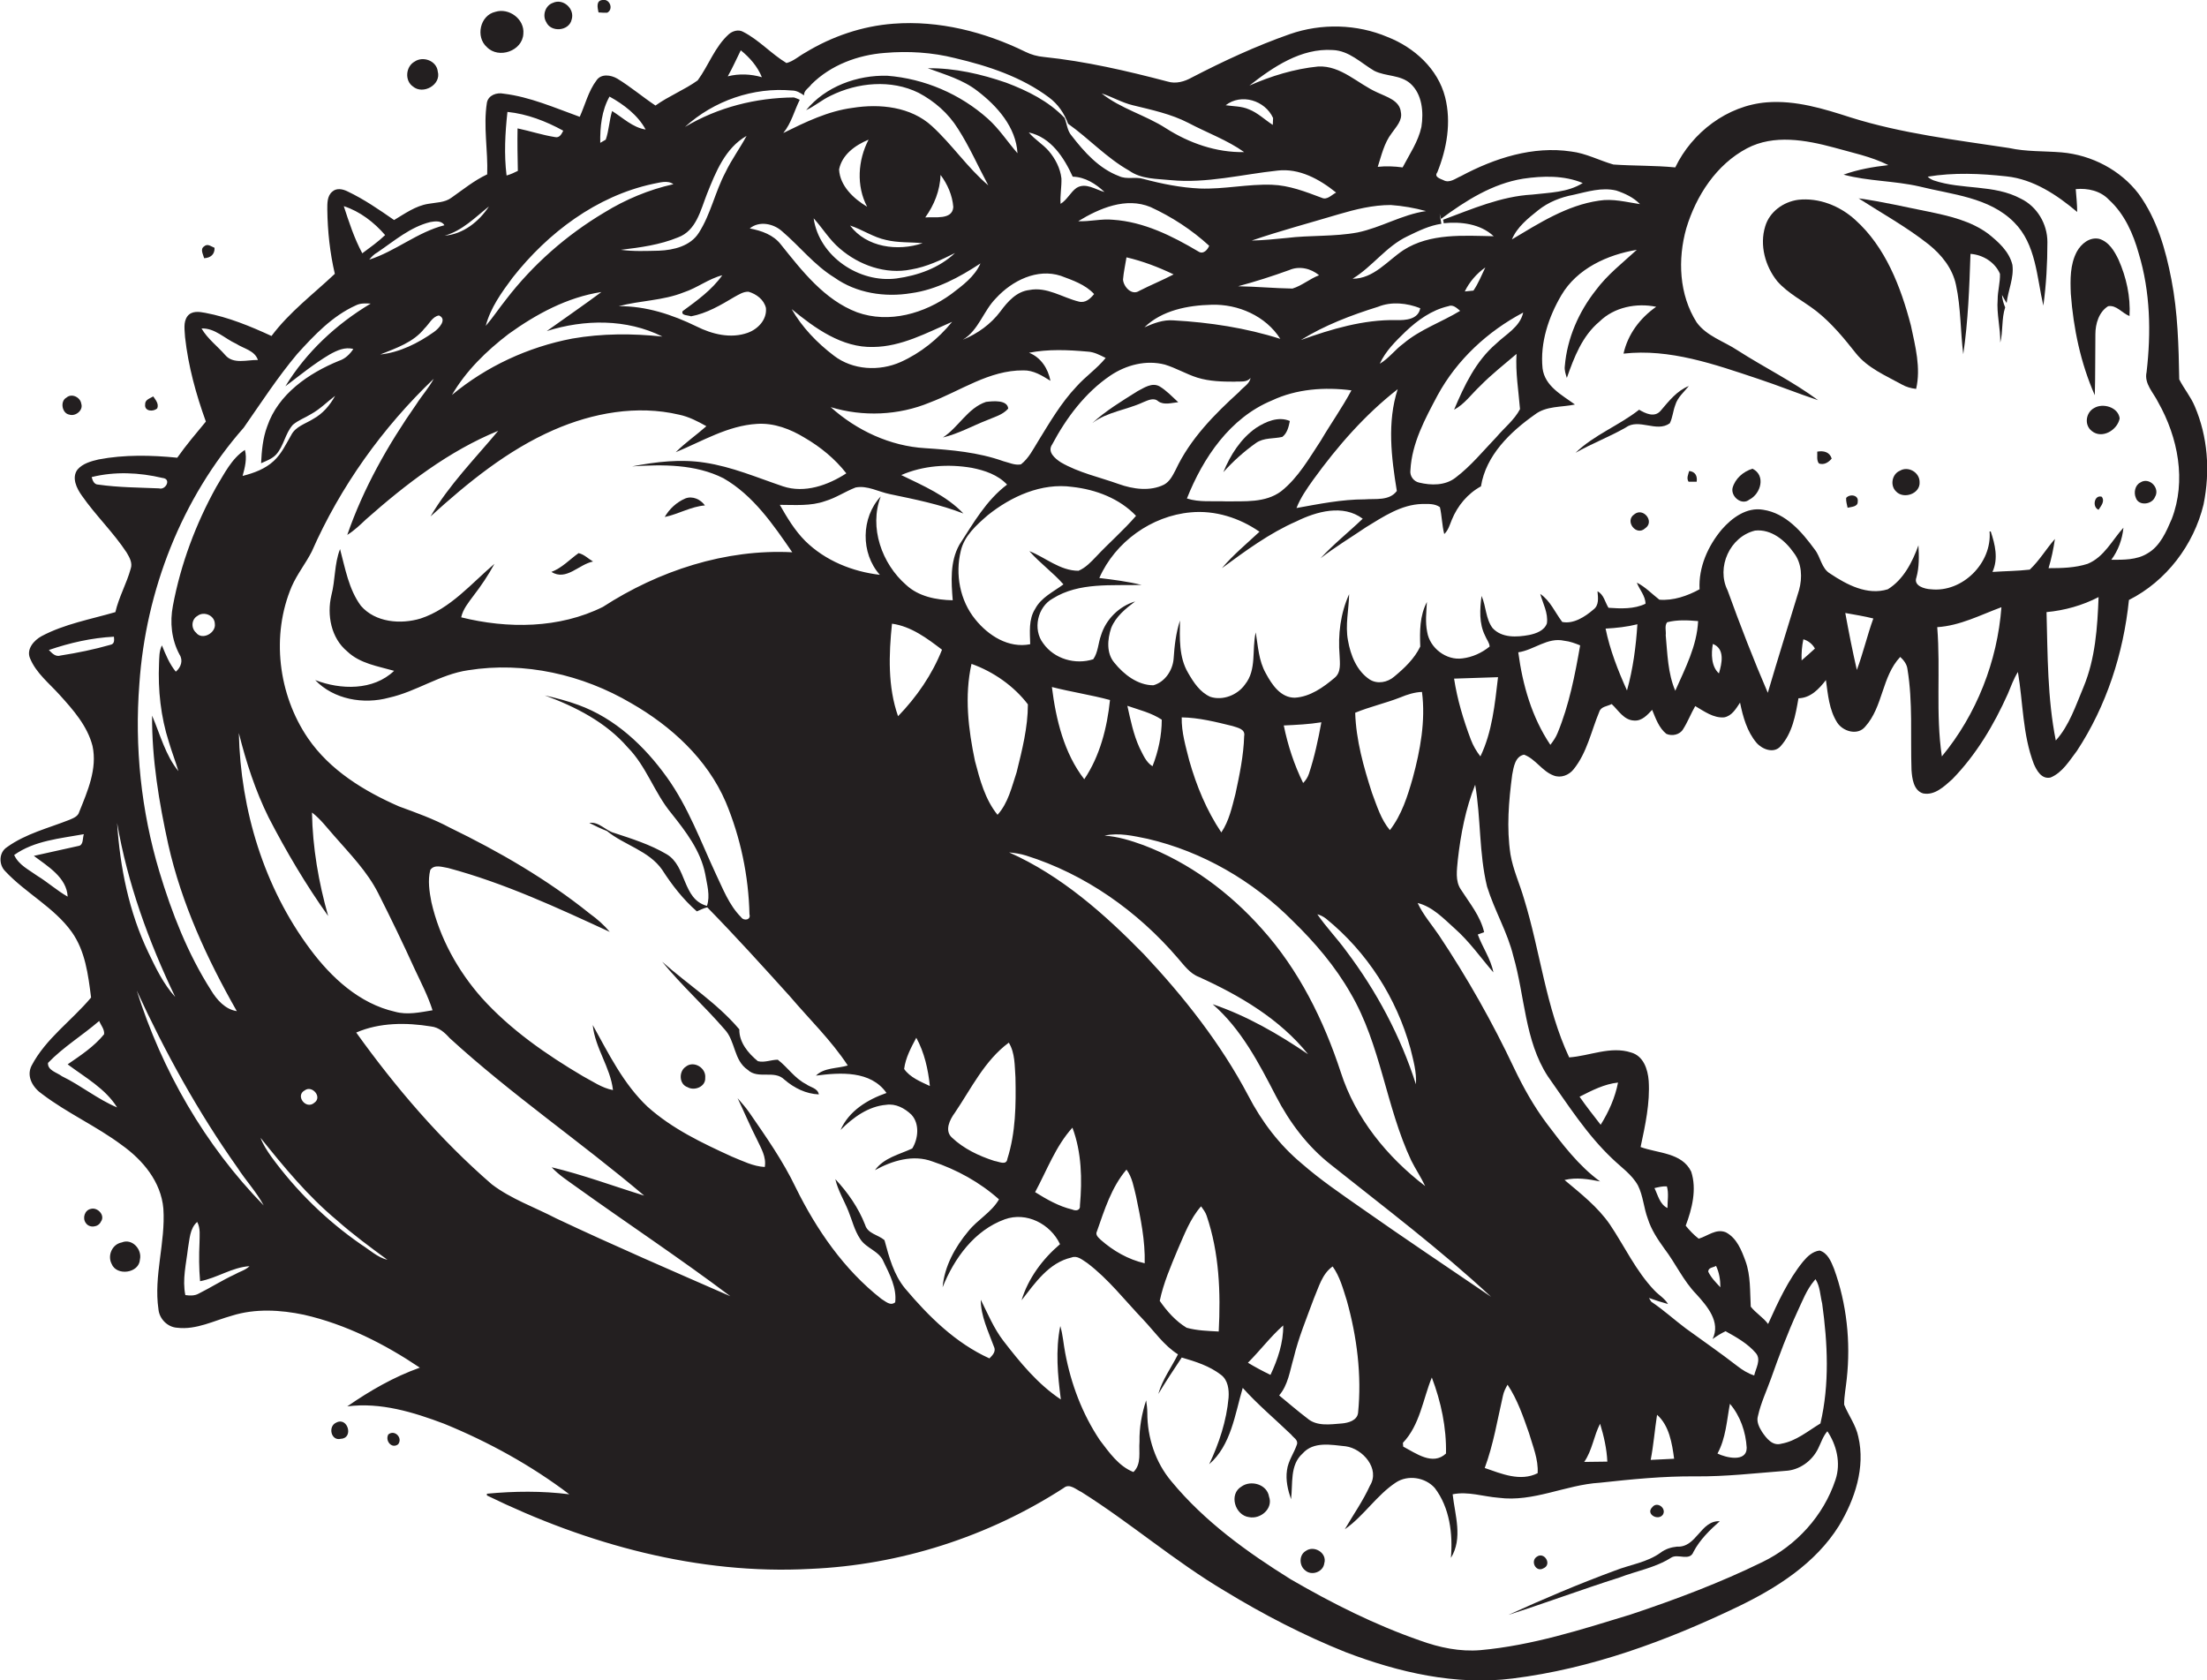 <?xml version="1.0" encoding="utf-8"?>
<!-- Generator: Adobe Illustrator 19.2.0, SVG Export Plug-In . SVG Version: 6.00 Build 0)  -->
<svg version="1.1" id="Layer_1" xmlns="http://www.w3.org/2000/svg" xmlns:xlink="http://www.w3.org/1999/xlink" x="0px" y="0px"
	 viewBox="0 0 763.3 581.1" enable-background="new 0 0 763.3 581.1" xml:space="preserve">
<g>
	<path fill="#231F20" d="M210,4.4c2.3-1.2,0.9-4.9-1.6-4.4c-2.4,0.2-1.7,2.8-1.4,4.3C207.7,4.4,209.2,4.4,210,4.4z"/>
	<path fill="#231F20" d="M197.7,6.8c1.2-3.7-2.9-7.5-6.5-5.8c-2.6,0.9-3.7,4.3-2.3,6.6C190.5,11.3,196.8,10.8,197.7,6.8z"/>
	<path fill="#231F20" d="M181,11.7c0.5-5.1-5-9.1-9.7-7.6c-5.3,1.2-6.9,8.7-2.9,12.2C172.5,20.5,180.7,17.6,181,11.7z"/>
	<path fill="#231F20" d="M759.1,140.6c-1.4-3.4-3.8-6.2-5.4-9.4c-0.2-11.5-0.5-23.2-2.7-34.5c-2-10.4-5-20.9-11.3-29.6
		c-6.3-8.3-16.3-13.5-26.7-14.4c-6.1-0.5-12.2-0.2-18.1-1.5c-18.4-2.8-37.1-5-54.9-10.6c-9.3-3-19-6-29-5.2
		c-13.6,1.1-25.8,10.4-31.6,22.5c-7.1-0.7-14.3-0.5-21.4-1c-4.9-1.4-9.5-3.9-14.6-4.5c-13.2-2-26.5,2.3-38.1,8.5
		c-1.9,0.8-4,2.6-6.1,1.4c-1.1-0.5-3.3-1.1-2.1-2.7c3.3-8.2,4.9-17.3,2.7-26c-2.5-9.8-10.7-17.2-19.9-20.8
		c-10.6-4.5-22.9-4.8-33.8-1c-11.7,4.1-22.9,9.3-33.9,15c-2.5,1.4-5.5,2.3-8.4,1.4c-14.1-3.7-28.3-7-42.8-8.5
		c-2.2-0.2-4.4-0.8-6.4-1.8c-14.1-6.9-29.9-10.9-45.6-9.7c-10.8,0.8-21.3,4.4-30.5,10c-2.2,1.2-4.1,3-6.5,3.6
		c-5.3-3.2-9.5-8-15-10.8c-1.6-0.9-3.6-0.3-4.9,0.8c-4.9,4.4-7,10.8-10.8,16c-4.6,3.3-10,5.4-14.6,8.7c-4.5-3-8.6-6.5-13.2-9.3
		c-2.2-1.3-5.6-1.8-7.2,0.6c-2.8,3.7-3.9,8.4-5.8,12.6c-8.6-3.1-17.2-6.9-26.3-8c-2.4-0.5-5.3,0.5-5.8,3.1
		c-1.3,8.2,0.4,16.5,0.1,24.8c-4.5,2.1-8.4,5.3-12.4,8.1c-2.3,1.7-5.3,1.6-8,2.1c-4.4,0.7-8.1,3.4-11.8,5.6
		c-5.2-3.6-10.4-7.2-16.1-9.9c-1.6-0.8-3.8-1.3-5.3,0.1c-1.8,1.5-1.7,4.1-1.7,6.2c0.1,7.5,0.9,14.9,2.6,22.2
		c-7.4,7-15.7,13.2-21.9,21.5c-7.4-3.4-14.9-6.5-22.9-8c-2.1-0.4-4.7-0.8-6.2,1.2c-1.5,2.1-0.9,4.8-0.8,7.2
		c1.1,10,3.8,19.8,7.2,29.2c-3.4,4.1-6.8,8.1-9.9,12.5c-9-0.9-18.3-1.1-27.2,0.6c-2.6,0.6-5.5,1.4-7.3,3.5c-2.1,2.8-0.3,6.5,1.5,9
		c4.8,6.9,10.9,12.7,15.5,19.7c1,1.7,2.1,3.6,1.4,5.6c-1.4,5.1-4.1,9.8-5.3,15c-8.6,2.5-17.6,4.1-25.5,8.3c-2.6,1.4-5.4,4.5-4,7.7
		c2.1,5.1,6.6,8.6,10.2,12.6c4.7,5.2,9.6,10.7,11.4,17.7c1.7,7.9-1.7,15.6-4.6,22.8c-0.4,1.5-1.9,2.1-3.3,2.7
		c-7.3,2.9-15.2,4.8-21.7,9.5c-2.8,1.8-2.9,6-0.6,8.3c7.1,7.6,16.9,12.5,23,21c4.7,6.6,5.7,14.8,6.7,22.7
		c-6.7,8-15.7,14.2-20.6,23.6c-1.9,3.8,0.6,7.7,3.7,9.8c8.7,6.6,18.8,11.1,27.5,17.6c7.3,5.2,13.6,12.7,14.4,22
		c0.8,11.7-3.4,23.2-1.7,34.8c0.3,3.3,3.1,6.2,6.5,6.4c6.6,0.8,12.8-2.5,19-4.2c8-2.5,16.7-2,24.8-0.3c14.5,3.3,27.9,10.1,40.1,18.3
		c-9,3.2-17.3,8-25.1,13.4c11.5-1.5,22.9,2,33.5,6c15.4,6.3,30.1,14.4,43.3,24.4c-9.5-1.2-19-1.1-28.5-0.2c0,0.2,0,0.5,0,0.6
		c34.6,16.9,73.1,27.5,111.8,25.4c31-1.3,61.6-11.1,87.7-28c2-1.7,4.3,0.6,6.1,1.4c17,10.7,32.3,24,49.7,34.3
		c13.3,8.1,27.2,15.3,41.7,21.1c18.3,7,38.1,11.6,57.8,9.1c27.2-3.4,53.2-13,77.8-24.8c13.5-6.5,26.9-15,35-28
		c5.5-9.1,9.2-20.2,6.7-30.8c-0.8-4-3.4-7.4-4.9-11.1c0-3,0.6-5.9,0.9-8.9c1.4-12.8,0-26-4.4-38.1c-1-2.5-2.2-5.5-5-6.3
		c-2.4,0.3-4.2,2-5.7,3.8c-5.2,6.4-8.7,14.1-12.1,21.6c-1.7-2.3-4.3-3.8-6-6c-0.3-5.3,0-10.7-1.8-15.7c-1.4-3.8-3-8-6.8-10
		c-3.4-1.4-6.3,1.3-9.4,2.2c-1.7-1.3-3.2-2.9-4.5-4.5c2.2-5.8,3.9-12.6,1.9-18.7c-3.2-6.6-11.5-6.3-17.5-8.5
		c1.6-7.5,3.3-15.2,2.8-22.9c-0.3-4-1.8-8.6-6.1-9.8c-7.1-2.3-14.3,1.2-21.4,1.7c-8.1-17.3-10-36.7-15.6-54.8
		c-1.5-5.2-3.8-10.1-4.7-15.4c-1.4-9.2-0.6-18.5,0.6-27.6c0.5-2.6,1-6.3,4.1-6.9c4,1.5,6.2,5.7,10.2,7.2c2.5,1,5.3-0.1,6.9-2.1
		c4.7-5.8,6.1-13.2,8.9-19.9c0.6-1.9,2.8-1.9,4.3-2.7c2.3,2.1,4.2,5.6,7.8,5.7c2.7,0.2,4.6-2,6.2-3.7c1.2,2.9,2.3,6.2,4.9,8.3
		c2,0.9,4.7,0.3,5.8-1.6c1.6-2.5,2.7-5.4,4.2-8c3.1,1.8,6.3,4.2,10,3.9c2.7-0.5,4.1-3,5.5-5.1c1,4.9,2.4,10,5.7,13.9
		c2,2.3,6,3.8,8.3,1.2c4.1-4.5,5.2-10.8,6.2-16.6c4.2-0.1,7.1-3.2,9.5-6.3c0.7,5,1.1,10.3,3.9,14.7c2,3.1,7.1,4.6,9.7,1.4
		c6.2-6.9,5.7-17.3,12.1-24.1c1.2,1.1,2.3,2.5,2.5,4.2c1.9,11.5,1,23.3,1.4,34.9c0.2,2.9,0.7,7.1,4,8.1c4,0.8,7.3-2.4,10.1-4.9
		c8.3-8.5,14.4-18.8,19.2-29.5c1.1-2.6,2-5.2,3.5-7.6c1.8,10.6,1.6,21.6,5.5,31.8c1,2.3,2.7,5.4,5.8,4.7c4.1-1.7,6.5-5.8,9.1-9.2
		c10.2-15.5,16.1-33.7,18-52.2c12.9-6.5,22.4-19,25.8-33C764.5,162.7,763.5,150.9,759.1,140.6z M27,292.6
		c-5.1,1.1-10.2,2.3-15.3,3.4c4.8,3.6,11.4,7.5,11.7,14.1c-3.7-2.1-6.9-5-10.5-7.2c-2.9-2.1-6.4-3.7-8-7.2c7-5,15.9-5.7,24.1-7.2
		C28.5,289.8,29,292.4,27,292.6z M559,65.9c3,1,6,2.4,8.2,4.7c-4.7-0.7-9.4-2-14.2-1.2c-11.1,1.6-20.7,7.8-30.1,13.4
		c1.8-4.3,5.6-7.3,9.1-10.1c3.5-2.8,7.8-4.5,12.1-5.3C549,66.3,554,64.7,559,65.9z M511.9,133.5c3.9-4,8.4-7.5,12.6-11.1
		c-0.4,6.4,0.7,12.8,1.2,19.1c-2,3.8-5.4,6.4-8.1,9.6c-4.6,4.8-8.9,10.1-14.2,14.1c-3.6,2.8-8.5,2.7-12.6,1.7
		c-1.9-0.4-3.3-2.3-3-4.3c0.5-9.4,5.1-17.8,9.4-25.9c6.7-12.3,17.3-22.1,29.6-28.6c-1.1,5-6,7.5-9.4,10.8c-7,6-11,14.5-14.5,22.8
		C506.5,139.8,508.9,136.3,511.9,133.5z M483.1,169.8c-2.6,3.5-7.4,2.6-11.1,2.9c-8,0-15.8,1.6-23.6,3c1.4-3.6,3.6-6.7,5.8-9.8
		c8.4-11.6,17.9-22.5,29.2-31.3C479.7,146,481.2,158.2,483.1,169.8z M367.8,202.1c-3.5,2.6-7.7,4.5-9.8,8.5
		c-2.3,3.6-1.8,8.1-1.7,12.2c-7.5,1.5-14.5-3-19-8.6c-5.3-6.5-7-15.6-5-23.7c1.2-5.2,5.4-8.9,9.3-12.3c8.1-6.5,18.6-11.3,29.3-9.8
		c8.1,0.9,16.3,4,22,10c-4.3,5-9.3,9.3-13.8,14.1c-1.8,1.9-3.7,3.9-6.1,4.9c-6.4,0-11.4-4.6-17-6.8
		C359.7,194.8,364.2,198,367.8,202.1z M396.9,290.1c19,4.4,36.5,14.6,50.2,28.4c7.7,7.5,14.7,15.7,20,25
		c10.5,17.9,12.2,39.2,21,57.9c1.5,3,3.4,5.8,4.8,8.8c-13.2-10.1-24.1-23.5-29.2-39.4c-5.9-18-14.5-35.4-27.3-49.6
		c-11.2-12.6-25.1-22.9-40.9-28.9c-4.4-1.6-8.9-3-13.5-3.3C387,287.9,392,289.1,396.9,290.1z M389.9,244.1c4,1.4,8.3,2.4,11.9,4.8
		c0,5.5-1.2,11-3.2,16.1c-2.3-1.4-3.3-4.1-4.5-6.4C392,254,391,249,389.9,244.1z M408.7,248.1c6,0.1,11.9,1.6,17.6,3
		c1.7,0.6,4.5,1,4,3.5c-0.2,6.7-1.6,13.4-3,19.9c-1.2,4.6-2.2,9.4-4.9,13.4c-5.1-7.6-8.6-16.1-11.1-24.9
		C410.1,258.2,408.6,253.3,408.7,248.1z M487.8,362.6c1,4.1,2.2,8.2,1.9,12.4c-5.3-16.6-13.6-32.2-24.1-46.1
		c-3.2-4.4-6.9-8.2-10-12.7c1.1,0.3,2.1,0.8,3,1.5C472.9,329.3,483,345.2,487.8,362.6z M468.7,246.5c5.1-2.1,10.5-3.3,15.6-5.3
		c2.4-1,4.9-1.8,7.5-1.9c1.3,10-0.6,20.2-3.2,29.8c-1.8,6.3-3.8,12.7-7.9,18c-3.1-3.7-4.5-8.4-6.2-12.9
		C471.6,265.2,469,256,468.7,246.5z M452.7,267.6c-0.4,1.2-1.1,2.3-2,3.2c-3.1-6.3-5.3-13-6.7-19.9c4.3-0.2,8.7-0.4,13-1.1
		C455.9,255.8,454.6,261.9,452.7,267.6z M375,269.5c-7-9-9.8-20.7-11.2-31.9c6.6,1.7,13.4,2.7,20.1,4.5
		C382.9,251.7,380.4,261.5,375,269.5z M407.3,331.3c2.2,2.5,4.2,5.4,7.4,6.6c14.1,6.4,27.9,14.5,37.7,26.7
		c-10.3-7-21.2-13.3-33-17.3c9.9,8.6,16,20.4,21.9,31.8c4.7,9.1,11,17.5,19.1,23.8c18.7,14.9,37.8,29.3,55.3,45.6
		c-15-10.2-30.1-20.3-44.9-30.7c-7-4.9-14.2-9.8-20.6-15.4c-7.7-6.4-13.9-14.6-18.5-23.5c-9.5-18-22.2-34.1-36.1-48.9
		C382,316.1,367,302.8,349,294.8c2,0.2,4,0.5,5.9,1.1C375.3,302.3,393.4,315.1,407.3,331.3z M519.8,482.7c0.3-1.4,0.9-2.6,1.6-3.8
		c3.4,5.1,5.4,11,7.4,16.7c1.3,4.5,3.3,9.1,3,13.9c-6,3-12.5,0.2-18.3-1.8C516.5,499.6,517.9,491,519.8,482.7z M500.1,502.7
		c-4.6,4.3-10.4-0.1-14.8-2.4c0-0.3-0.1-1-0.1-1.3c5.9-6.2,6.9-15,10-22.6C498.4,484.8,500.3,493.8,500.1,502.7z M447.4,469.7
		c1.7-7.1,4.5-13.8,7-20.6c1.7-3.9,2.8-8.5,6.5-11.1c2.5,3.5,3.6,7.7,4.9,11.8c3.5,12.5,5.2,25.8,3.9,38.8c-0.3,2.7-3.4,3.5-5.6,3.7
		c-4,0.3-8.7,1.1-12-1.8c-3.3-2.5-6.4-5.2-9.7-7.9C445.5,479,446.1,474.1,447.4,469.7z M439.4,475.5c-2.7-1.3-5.3-2.7-7.8-4.2
		c4.2-4.2,7.8-9,12.2-12.9C443.9,464.3,441.9,470.2,439.4,475.5z M421.5,460.5c-3.7-0.2-7.5-0.3-11.1-1.3c-3.8-2.3-6.8-5.7-9.3-9.3
		c1.3-6.2,3.8-11.9,6.2-17.7c2.3-5.2,4.3-10.7,8.1-15c0.7,1,1.5,2,1.9,3.2C421.7,433.3,422.2,447,421.5,460.5z M395.9,436.9
		c-5.7-1.3-10.9-4.3-15.2-8.1c-0.8-0.8-2-1.7-1.3-3c2.6-7.4,5-15.2,10.2-21.3c2,2.7,2.5,6,3.3,9.2
		C394.5,421.4,396.1,429.1,395.9,436.9z M373.5,416.9c0.2,1.7-1.3,2-2.7,1.4c-4.6-1.1-8.8-3.5-12.8-6c4.1-7.6,7.1-15.9,12.9-22.3
		C374.1,398.5,374.3,407.9,373.5,416.9z M310.6,247.7c-3.6-10.2-3.2-21.4-2.1-32c6.6,0.9,12.2,5.1,17.3,9
		C322.4,233.3,317,241.1,310.6,247.7z M321.6,375.6c-3.2-1.5-6.9-3-8.9-5.9c0.5-3.9,2.4-7.4,4.2-10.8
		C319.7,364,321,369.8,321.6,375.6z M313.4,202.3c-8.4-7.3-12.9-19.9-8.8-30.6c-6.8,7.3-7,19.6-0.3,27.1
		c-9.5-1.1-18.9-4.9-25.8-11.7c-3.6-3.6-6.3-8.1-8.8-12.5c5.2,0,10.7,0.5,15.7-1.3c3.7-1.1,6.9-3.3,10.5-4.7
		c4.1-0.8,7.9,1.5,11.9,2.3c8.6,1.8,17.2,3.5,25.4,6.7c-5.9-6.2-13.9-9.6-21.5-13.3c7.6-3.3,16.2-3.9,24.4-2.5
		c4.5,0.9,9,2.4,12.2,5.8c-7.2,5.4-11.7,13.4-16.5,20.8c-3.3,5.9-2.8,12.8-2.3,19.2C323.8,207.5,317.7,206.3,313.4,202.3z
		 M229.1,116.4c-10.4-1.1-20.9-1.1-31.2,0.7c-15.2,2.9-29.7,9.6-41.6,19.5c4.9-8.4,11.9-15.2,19.6-21.1c9.6-6.9,20.3-12.7,32.1-14.5
		c-6.2,4.6-12.6,9-18.9,13.5C202.1,110.4,216.7,110.2,229.1,116.4z M214,105.9c7.4-2,15.3-1.9,22.5-4.8c4.6-1.5,8.6-4.7,13.3-5.9
		c-3.6,5.1-8.8,8.8-13.7,12.4c-0.7,1.6,2,1.4,2.9,1.8c5.4-1,10.3-3.9,15-6.7c1.5-0.8,3.1-1.9,4.9-1.8c2.7,0.8,5.3,2.7,6,5.6
		c0.4,4-2.7,7.3-6.3,8.6c-5.9,2.1-12.3,0.5-17.7-2.2C232.5,108.8,223.4,105.8,214,105.9z M259.3,79c3.3-2.7,8.2-1.7,11.2,1
		c6.1,5.2,11.1,11.7,18.1,16c7.6,5.4,17.4,6.9,26.5,5.4c8.8-1.2,16.7-5.5,24-10.3c-2,4.6-6.3,7.7-10.1,10.6
		c-9.2,6.7-21.5,10.3-32.6,6.3c-11.3-4.3-19-14.3-26.3-23.4C267.5,81.2,263.4,79.8,259.3,79z M299.9,71.5c-4.7-2.8-9.4-7.2-9.7-12.9
		c1-5.1,5.6-8.4,10.2-10.3C296.7,55.4,296.1,64.3,299.9,71.5z M306.5,83c4.1,1,8.4,0.7,12.6,1.1c-8.6,2.9-19.4,1.5-25.1-6.1
		C298.3,79.4,302.1,82.1,306.5,83z M290.5,86c6.6,5.7,15.8,9,24.6,7.2c5.4-0.9,10.4-3.3,15.2-5.7c-5.5,5.2-12.9,7.8-20.2,8.8
		c-12.9,1.7-26.8-7.6-28.7-20.8C284.5,78.9,286.9,83,290.5,86z M320,75.2c3.1-4.3,5.1-9.3,5.3-14.7c2.4,3.2,4.1,7.1,4.4,11.1
		C329.4,76.2,323.2,74.9,320,75.2z M447,99.8c-6.3-0.1-12.5-0.7-18.8-0.8c6-1.6,11.9-3.5,17.7-5.6c3.4-1.5,7.5-0.6,10.3,1.8
		C453,96.4,450.3,98.8,447,99.8z M476.6,106.1c4.7-1.9,10-1.3,14.6,0.5c-0.7,3.9-5.1,4.2-8.3,4.1c-11.4-0.2-22.4,3.1-33,6.9
		C458.1,112.5,467.3,109,476.6,106.1z M442.8,117.2c-11.9-3.8-24.4-5.7-36.9-6.4c-3.6-0.3-6.9,1-10.1,2.4c6.1-5.9,15-7.6,23.2-7.8
		C428.2,105.1,437.8,109.3,442.8,117.2z M394,100.6c-2.6,1.7-5.4-1.4-5.6-3.9c0.2-2.6,0.8-5.1,1.2-7.7c5.6,1.3,11.1,3.4,16.3,5.9
		C402.1,96.9,397.9,98.6,394,100.6z M414.5,87c-9.1-5.4-18.9-10.3-29.6-11c-4-0.4-8,0.7-12,0.5c7.4-4.5,16.5-8.4,25-4.9
		c7.4,3.4,14.3,7.9,20.3,13.4C417.7,86.3,416.2,88.1,414.5,87z M372.3,65c-2.1,1.5-3.2,4.1-5.5,5.5c-0.2-2.9,0.4-5.9,0.3-8.8
		c-0.4-3.5-2.1-6.8-4.4-9.5c-2.1-2.4-4.9-4-6.9-6.4c7.7,1.7,12.2,8.7,15.2,15.3c4.3,0.1,8,2.5,11,5.3C378.9,65.6,375.5,63,372.3,65z
		 M366.9,95.4c4,1.5,8.5,3,11.5,6.3c-1.3,1.6-3,3.2-5.3,2.6c-5.7-1.4-11-5.2-17.1-4c-4.4,0.5-7.5,4-10,7.4c-3.3,4.4-7.9,7.7-13,9.8
		c5.5-3.3,7.1-10,11.5-14.4C350,97.1,358.7,92.7,366.9,95.4z M302,120c9.8-0.1,18.5-4.9,27.3-8.7c-4.8,5.9-10.9,10.8-17.8,13.9
		c-7.4,3.3-16.6,2.8-23.1-2.2c-5.8-4.4-11-9.8-14.6-16.1C281.8,113.5,291.2,120.3,302,120z M321.6,139.2c10.6-4,20.5-11.2,32.3-11.1
		c3.5-0.1,6.5,1.8,9.4,3.6c-0.8-4.2-3.3-8.1-7.4-9.7c6.6-1.3,13.5-1,20.2-0.4c2.3,0.1,4.3,1.2,6.3,2.2c-3,3.7-7,6.4-10.1,9.9
		c-5.3,5.6-9.2,12.3-13.2,18.8c-1.8,2.9-3.3,6-6,8.1c-2.1,0.4-4.1-0.6-6.1-1.1c-8.7-3.1-17.9-3.9-27-4.5
		c-12.1-0.7-23.7-6.1-32.7-14.2C298.4,144.2,310.8,143.7,321.6,139.2z M330.2,384.9c5.7-8.4,10.3-18.1,18.7-24.3c2.2,3.6,2,8,2.3,12
		c0.2,9.4,0.1,19.1-2.8,28.2c-0.3,2.4-3,0.9-4.5,0.7c-5.3-1.7-10.6-4.2-14.7-8.1C326.6,391,328.5,387.2,330.2,384.9z M336,229.6
		c7.6,2.7,14.7,7.7,19.5,14c0,8-2,15.8-3.9,23.5c-1.7,5.1-2.9,10.6-6.6,14.7c-4.3-5.3-6.1-12.1-7.8-18.6
		C334.9,252.3,333.5,240.7,336,229.6z M386.9,167.4c-6.7-2.4-13.8-3.9-20-7.5c-2-1.3-4.8-3.6-3-6.2c4.9-9.2,11.4-17.9,20.1-23.8
		c5.5-3.7,12.4-5.5,18.9-3.8c3.9,1.2,7.4,3.3,11.2,4.5c4.2,1.3,8.6,1.4,12.9,1.4c1.9-0.2,4.2,0.4,5.5-1.3c-0.3,2.1-2.6,3.2-3.9,4.8
		c-8.6,7.8-17,16.3-22,27c-1,1.9-2,4-4,5.1C397.8,170,391.9,169.2,386.9,167.4z M439.9,138.5c8.5-4,18.2-4.7,27.5-3.5
		c-3.2,6-7.2,11.6-10.6,17.4c-4.1,6.2-7.8,12.8-13.7,17.5c-5.5,4.1-12.7,3.4-19.1,3.5c-4.5-0.2-9.2,0.4-13.5-1
		C416.1,158.3,425.4,144.5,439.9,138.5z M477.2,125.8c2-4.4,5.5-7.8,8.9-11.1c4.2-4,9.1-7.5,14.8-8.8c1.6-0.7,2.9,0.6,4.1,1.6
		c-6.4,3.9-13.8,6.4-19.6,11.3C482.5,120.9,480.3,124,477.2,125.8z M506.6,100.8c1.6-3.3,4.1-6.2,7.1-8.3c-1.3,2.7-2.4,5.5-4.1,8
		C508.9,100.6,507.4,100.7,506.6,100.8z M498.5,77.4c-0.2-1.2-0.4-2.4-0.6-3.5l0.5,1.8c8.5-6.3,17.8-12.2,28.4-13.9
		c6.8-1,14.1-1.2,20.6,1.5c-5.2,3.3-11.6,3.3-17.5,4c-10.8,0.6-20.8,5-30.8,8.7c0.1,0.3,0.2,0.9,0.2,1.2c6-0.6,12.7,0.2,17.3,4.5
		c-10.5-0.2-22-1.1-31.2,4.8c-5.6,3.7-10.3,9.9-17.6,9.9c6.9-4.2,11.6-11.2,19-14.7C490.7,79.8,494.4,78,498.5,77.4z M493.2,73
		c-8.3,1.2-15.5,5.7-23.7,7.4c-8.1,1.5-16.4,0.9-24.5,1.9c-4,0.4-8.1,0.8-12.1,0.9c9.9-3.4,20.1-6.1,30.1-9.1
		c5.8-1.7,11.8-3.2,18-3.2C485.1,71.2,489.2,71.9,493.2,73z M460.9,17.3c5.7,0.2,9.8,4.5,14.4,7.2c4,2,9,1.3,12.5,4.4
		c4.1,3.7,4.6,9.9,3.8,15c-1.1,5.1-4.1,9.4-6.5,14c-2.9-0.4-5.8-0.5-8.6-0.2c1.3-4,2.2-8.2,4.8-11.6c1.5-2.2,3.8-4.4,3.2-7.3
		c-0.4-4.1-5-5.3-8.1-6.8c-6.8-3-12.6-9.4-20.5-9c-8.2,0.8-16.3,3.3-23.8,6.6C440.4,23.1,450,16.6,460.9,17.3z M440.3,40.8
		c0,0.6-0.1,1.8-0.1,2.4c-2.8-1.8-5.2-4.2-8.3-5.4c-2.5-1.1-5.3-1-8-1.4C429.3,32.2,437.5,34.7,440.3,40.8z M391.8,36.4
		c6.5,1.6,13.2,3,19.2,6.1c6.4,3.4,13.4,5.9,19.3,10.1c-9.6,0.2-19-3.1-27-8.2c-7.1-4.6-15.7-6.8-22.3-12.1
		C384.7,33.5,388,35.5,391.8,36.4z M256.2,17.4c3.1,2.5,5.8,5.6,7.3,9.3c-3.8-1.1-7.9-1.3-11.8-0.3
		C253.4,23.4,254.7,20.4,256.2,17.4z M273.9,31.3c1.6,0,2.9,0.8,4.2,1.7c-0.2-1.7,1.7-2.6,2.5-3.8c6.7-6.7,16.1-10.2,25.4-10.9
		c8.1-0.7,16.4-0.2,24.3,1.8c11.5,2.7,23,6.5,32.5,13.6c3.1,2.3,5.3,5.5,6.6,9.1c7.2,5.1,13.3,11.8,21.1,16.2
		c4.2,3,9.5,2.8,14.4,3.3c12.4,1.2,24.7-2,36.9-3.3c7.6-0.9,14.6,3,20.3,7.6c-1.6,0.8-3.1,2.7-5,1.8c-5.6-2.1-11.2-4.3-17.2-4.5
		c-8.3-0.3-16.6,1.6-24.9,1.3c-6.6-0.3-13.1-1.6-19.5-3.3c-2.8-0.9-5.8,0.3-8.5-1c-6.9-2.6-12-8.3-16.4-14c-1.5-1.7-1.6-4.1-2.4-6.1
		c-5.5-5.8-12.8-9.4-20.2-12.2c-8.7-3-17.8-5.1-27.1-5c5.9,2.2,12.1,3.9,17.2,7.9c6.8,5.2,13.3,12.5,13.8,21.5
		c-3.4-3.9-6.3-8.4-10.2-11.9c-9.6-8.6-22-13.9-34.8-14.9c-10.4-0.3-21.4,3.7-28.1,11.9c3-1.4,5.5-3.6,8.5-5
		c9.3-4.6,20.9-5.7,30.4-1c5.5,2.9,10.3,7.1,13.6,12.4c4,6.2,7,13.1,10.5,19.6c-7.2-6.1-12.5-14.1-19.5-20.5
		c-7.3-6.7-18-7.8-27.4-6.3c-8.5,1.1-16.3,4.9-24,8.7c2.8-3.4,3.8-7.7,5.7-11.5c-0.7-0.3-1.3-0.6-2-0.8
		c-13.2,0.1-26.3,3.4-37.7,10.2C246.9,34.8,260.6,30.1,273.9,31.3z M244.5,67.1c3-7.5,6.3-15.9,13.7-20.1c-2.3,4.3-5.2,8.2-7.3,12.6
		c-3.6,6.8-5.1,14.5-9.2,20.9c-2.9,4.6-8.7,6-13.8,6.2c-4.4,0.1-8.8,0.3-13.2-0.3c6.7-0.8,13.5-1.7,19.8-4.3
		C240.8,79.8,242.3,72.7,244.5,67.1z M210.8,33.4c4.9,2.7,9.8,6.4,12.5,11.4c-4.5-0.7-7.9-4.1-11.6-6.4c-1,3.3-1.1,6.8-2.2,9.9
		c-0.5,0.3-1.4,0.8-1.9,1.1C207.5,43.9,208.1,38.2,210.8,33.4z M175.5,38.7c6.8,0.7,13.3,3.2,19.3,6.5c-0.6,1.2-1.3,2.6-2.9,2.2
		c-4.4-0.7-8.6-2.1-12.9-3c-0.1,4.9,0,9.8,0.1,14.7c-1.2,0.6-2.5,1.2-3.9,1.6C174.3,53.4,174.7,46,175.5,38.7z M177.3,96
		c12.2-15.5,29-28.2,48.5-32.4c2.3-0.4,5-1.4,7.1,0.1c-8.5,1.9-16.6,5.3-23.9,9.8c-13.1,7.8-24.7,18-34,30.1c-2.4,3-4.5,6.2-7,9.1
		C169.6,106.5,173.5,101.1,177.3,96z M169.1,71.4c-3.4,5.2-8.9,9.6-15.3,10.1C159.9,79.8,164.3,75.2,169.1,71.4z M148.8,76.8
		c1.6-0.3,3.9-0.6,4.9,1.1c-9.4,2.4-16.9,9-26,11.9c0.8-1,1.7-1.9,2.8-2.5C136.4,83.3,141.9,78.5,148.8,76.8z M150.1,114.8
		c-5.5,3.9-11.9,7.1-18.6,7.8c5.5-2.2,11.5-4.2,15.3-9c1.6-1.5,2.7-4.1,5-4.5C154.8,110.4,151.8,113.6,150.1,114.8z M133.2,81.3
		c-2.4,2.3-5.2,4.3-7.9,6.3c-2.8-5.2-4.6-10.8-6.4-16.3C124.5,73.1,129.4,76.9,133.2,81.3z M69.7,113.6c4.6-0.2,8,3.5,12,5.3
		c2.6,1.7,6.4,2.3,7.5,5.6c-3.7-0.1-8.5,1.6-11.3-1.7C75.2,119.7,71.8,117.2,69.7,113.6z M84.3,147.9c6-8.6,11.7-17.4,18.5-25.5
		c5.9-6.5,12.1-13.1,20.3-16.8c1.6-0.8,3.4-0.7,5.1-0.6c-11.9,7.1-22.3,16.8-29.5,28.6c5-3.8,9.9-7.8,15.3-11
		c2.5-1.4,5.3-2.7,8.2-1.9c-1.2,1.8-2.8,3.4-5,4.1c-10.5,4.3-21,11.5-24.8,22.7c-1.5,4-1.9,8.4-2.1,12.7c1.8-0.8,3.8-1.5,5.2-3
		c2.7-3,3.1-7.3,5.8-10.3c1.9-1.6,4.2-2.4,6.3-3.7c3.1-1.7,5.5-4.2,8.3-6.3c-1.8,3.3-4.3,6.2-7.6,8c-2.7,1.7-6.1,2.6-7.6,5.6
		c-1.8,3.1-3.3,6.4-6,8.9c-3,2.8-6.9,4.2-10.8,5.2c0.8-2.9,1.6-6,0.8-9c-4.6,3-7.1,8.2-9.9,12.8c-7.1,12.8-12.3,26.7-15,41.1
		c-1.1,5.7-0.5,11.7,2.3,16.9c1.3,2,0.5,4.4-1.3,5.9c-2.2-2.7-3.5-5.9-4.8-9.1c-1,2-0.9,4.2-1,6.3c-0.4,9.1,0.6,18.4,3.4,27.1
		c1,3.4,2.3,6.7,3.3,10.1c-4.5-5.5-6.3-12.7-9.1-19.2c-0.1,15,2.4,30,5.6,44.6c4.6,20.4,13.4,39.5,23.7,57.6c-4-0.6-6.9-3.9-8.9-7.2
		c-8.1-12.7-13.6-26.8-17.9-41.1c-6.3-21-8.6-43.1-6.9-64.9C50.4,204.3,62.8,172.3,84.3,147.9z M107.9,281c3,2.3,5.2,5.3,7.7,8.1
		c5.5,6.3,11.4,12.3,15.2,19.8c4.4,8.7,8.6,17.4,12.6,26.2c2.2,4.7,4.6,9.3,6.2,14.3c-4.3,0.7-8.7,1.7-13,0.5
		c-12.3-2.8-22-11.8-29.3-21.6c-16-21.4-24.1-48.2-24.7-74.8c2.5,10,5.7,19.9,10.3,29.2c6.1,11.8,12.9,23.3,20.6,34.1
		C110.2,305.2,108.1,293.1,107.9,281z M108.7,381.4c-2.9,2.5-6.7-2.5-3.3-4.3C107.9,375.2,111.6,379.4,108.7,381.4z M67.8,218.8
		c-1.8-1.6-1.6-4.6,0.5-5.8c2.2-1.7,5.9-0.2,6,2.7C74.8,218.9,69.9,221.6,67.8,218.8z M34,167.6c-1.5,0-2-1.5-2.3-2.6
		c8-2,16.5-1.6,24.5,0.3c3.2,0.3,1.1,4.3-1.2,3.6C48,168.6,41,168.6,34,167.6z M21,226.7c-1.8,0.6-3-0.8-4.1-1.9
		c7.3-2.5,14.8-4.2,22.5-4.6c0.1,1.1,0.3,2.5-1.2,2.8C32.6,224.6,26.8,225.8,21,226.7z M21.4,372.2c-1.7-1.3-5-2-4.8-4.6
		c5.3-5.5,11.9-9.5,17.7-14.5c0.6,1.5,1.9,2.9,1.7,4.6c-3.5,4.3-8.1,7.3-12.6,10.4c6,4.5,13.1,8.4,17.1,14.9
		C33.8,380.2,28,375.4,21.4,372.2z M40.5,284.6c3.6,20.9,10.9,41,20.1,60.2c-4.1-4.5-6.7-10-9.3-15.4
		C44.6,315.4,41.5,300,40.5,284.6z M81.1,440.8c-4.3,2-8.2,4.5-12.4,6.6c-1.4,0.8-3.1,0.7-4.6,0.5c-1.1-5.4,0.3-10.8,0.9-16.1
		c0.6-3.2,0.6-6.9,3.2-9.2c1.2,2.2,0.8,4.8,0.8,7.2c-0.2,4.4-0.2,8.8,0.2,13.3c5.9-1.1,11-4.8,17.1-5.2
		C84.9,439.3,82.8,439.8,81.1,440.8z M47.3,342.6c9.8,21.3,21.2,42,34.8,61.2c2.9,4.5,6.6,8.4,9.1,13.1
		C70.9,396.1,56,370.2,47.3,342.6z M124.9,430.4c-12-8.3-22.5-18.6-31.1-30.4c-1.4-2-2.8-4.1-3.7-6.5c8.1,10.1,16.4,20.2,26.4,28.5
		c5.5,4.9,11.5,9.3,17.5,13.7C130.6,434.9,127.9,432.3,124.9,430.4z M192.4,421.4c-7.5-3.9-15.6-6.7-22.3-11.8
		c-17.8-15.4-33.2-33.4-46.9-52.5c8.1-3.5,17.3-3.5,25.9-2.1c2.7,0.3,4.7,2.1,6.4,4c21.3,19.5,45.2,35.8,67.3,54.5
		c-10.7-3.3-21.1-7.2-32-9.8c2.5,2.7,5.5,4.6,8.4,6.7c17.7,12.7,36,24.8,53.4,37.9C232.5,439.5,212.3,430.8,192.4,421.4z
		 M634.8,511.8c-4.1,12.4-13.5,22.7-25.2,28.4c-14.7,7.2-30.1,13-45.7,18.2c-17,5.2-34.1,10.7-51.9,12.3c-7.1,0.6-14.2-0.9-20.8-3.3
		c-15.6-5.4-30.5-12.9-44.8-21.2c-15.1-9.4-29.8-20-41.2-33.8c-5.6-6.6-8.4-15.2-8.4-23.8c0-1.5-0.2-2.9-0.4-4.3
		c-1.5,4.6-2.4,9.4-2.3,14.3c-0.3,3.5,0.8,7.7-2.1,10.5c-5.1-2-8.4-6.8-11.6-11c-6.1-9.1-10-19.5-12-30.2c-0.6-3.1-0.8-6.3-1.7-9.3
		c-1.7,8.4-0.9,17,0.2,25.4c-8-5.3-14.1-12.8-19.9-20.3c-3.3-4.3-5.4-9.4-7.8-14.2c0,5.7,2.6,10.9,4.5,16.1c0.9,1.7-0.3,3-1.5,4.2
		c-11.7-5.3-21-14.5-29.1-24.1c-4-4.8-5.6-10.9-7.2-16.8c-2.2-1.9-5.8-2.2-6.7-5.3c-2.3-5.9-6-11.2-10.3-15.8c0.9,3.9,3,7.3,4.5,11
		c1.3,3.2,2.1,6.7,4.1,9.7c2.1,3.3,6.6,4.1,8.1,7.9c2.1,4.3,4.6,9.1,4,14c-1.7,1.4-3.4-0.4-4.8-1.2c-12.9-10.1-22.4-23.9-29.6-38.5
		c-4.4-9.2-10.3-17.6-16.1-26c-1.2-1.7-2.6-3.3-4-4.9c2.3,4.8,4.3,9.6,6.7,14.3c1.4,3,3.3,6,2.7,9.5c-4-0.2-7.7-2.1-11.4-3.6
		c-10.3-4.7-20.6-9.6-29.1-17.2c-8.4-7.9-13.5-18.4-19-28.3c0.8,8,6.1,14.6,7,22.5c-3.8-0.7-7-3-10.4-4.8
		c-12.7-7.5-25.1-16.1-35-27.1c-8.3-9.4-14.6-20.8-17.4-33.1c-0.7-3.6-1.3-7.5-0.4-11.1c1.4-2.1,4.2-1,6.2-0.7
		c19.4,5.2,37.7,13.7,55.9,22.1c-2-2.4-4.4-4.5-6.9-6.3c-14.8-11.9-31.4-21.5-48.5-29.8c-5.6-3-11.5-5.1-17.5-7.3
		c-12.1-5.3-23.9-12.5-31.5-23.6c-10.3-15.1-12.8-35.6-5.6-52.5c1.9-4.3,4.8-7.9,6.9-12c9.9-22.5,24.5-42.9,42.2-59.8
		c-1.7,3.2-4.1,5.8-6,8.8c-9.8,14-18.3,29-23.9,45.2c2.4-1.5,4.5-3.5,6.5-5.4c13.8-12.2,28.6-23.6,45.7-30.6
		c-8,9.6-17,18.7-23.4,29.6c12.9-11.7,26.6-22.9,42.6-29.9c13.5-5.9,28.8-8.7,43.3-5.3c3.4,0.7,6.5,2.3,9.5,4
		c-3.5,3.1-7.3,5.7-10.6,9c9.2-3.8,18-9.2,28.1-9.8c5.9-0.4,11.6,1.8,16.5,4.8c5.5,3.2,10.5,7.3,14.4,12.3c-6.3,4.1-14.4,7-21.9,4.5
		c-8.9-3-17.7-6.8-27.1-8.2c-8.3-1.3-16.8-0.3-25.1,1.3c10.6-0.7,21.9-0.8,31.6,4.1c10.3,5.9,17.2,16,23.8,25.6
		c-23.1-1.2-46.2,6.4-65.5,18.9c-15.1,7.5-32.9,7.6-49,3.6c0.6-2.8,2.5-5.1,4.2-7.4c2.7-3.5,5.2-7.2,7.3-11.1
		c-8,6.8-15.2,15.5-25.5,18.9c-6.9,2.1-15.7,1.4-20.7-4.4c-4.2-5.7-5.4-12.9-7.2-19.6c-2,5.1-1.6,10.7-3,16
		c-1.6,6.8-0.1,14.8,5.5,19.4c4.4,4.2,10.6,5.1,16.2,6.7c-7.2,6.9-18.5,6.6-27.3,3.2c6.4,6.7,16.7,8.5,25.5,6.1
		c9.5-2.1,17.7-8.1,27.4-9.5c19.4-3.1,39.6,1.5,56.4,11.4c13.8,7.9,26.3,19.3,32.7,34.2c5.1,12.2,7.9,25.5,8.2,38.8
		c0.6,2-2,2.4-2.9,1c-4.2-4.2-6.3-9.9-8.8-15.1c-5.2-11.2-9.5-23-16.8-33.2c-7.8-10.9-18-20.5-30.7-25.1c-3.8-1.4-7.7-2.4-11.6-3.3
		c10.6,3.9,21.2,9.3,28.7,18c6.5,6.6,9.2,15.7,15.1,22.8c5,6.3,10.1,12.9,11.7,21c0.6,3.6,1.8,7.4,0.6,11c-8.6-2.3-6.9-13.8-14-17.9
		c-5.6-3.3-11.9-5.3-18-7.3c-3.1-0.8-5.3-4-8.7-3.5c2,1,4,2,6.1,2.8c6,4.9,14.5,6.8,19.1,13.4c3.4,5.3,7.3,10.3,12,14.4
		c1.2-0.5,2.3-1.1,3.6-1.4c9.8,10,19.2,20.4,28.6,30.8c6.7,7.9,14.3,15.2,20,23.9c-3.7,1.1-8.2,0.7-11,3.5c8.4-1.1,18.9-1.8,24.4,6
		c-6.6,2.3-13,6.2-15.9,12.8c4.3-4.3,9.6-8.2,15.8-8.7c3.3-0.5,6.4,1.2,8.7,3.4c2.9,3.1,2.4,8.3,0.3,11.7c-4.5,2.1-9.8,3.2-12.9,7.5
		c6-3.3,13.2-5.5,19.9-3c8.4,2.8,16.4,7.2,23,13.1c-2.6,4.5-7.4,7-10.6,11c-4.6,5.5-8.3,12.2-8.9,19.4c4-10,11-19.7,21.5-23.5
		c7.5-2.7,15.8,1.6,19.1,8.6c-6,5.1-11,11.8-13.3,19.4c4.7-6,9.4-13,17.3-14.8c2-0.8,3.8,0.9,5.4,1.9c7.3,5.5,13,12.9,19.3,19.5
		c3.9,4.1,7.2,9,12.1,12.1c-2.3,4.6-5.4,8.7-6.8,13.7c2.6-4.3,5.3-8.4,8.1-12.6c4.8,1.4,9.6,2.9,13.6,6c2.4,1.8,2.8,5.1,2.6,7.9
		c-0.7,8-3.3,15.8-6.7,23c7.6-6.6,8.9-17.3,11.6-26.4c5.2,5.8,11.2,10.8,16.8,16.2c0.7,1,2.3,1.7,2,3.2c-1,3.1-3.1,5.8-3.5,9.1
		c-0.5,3.4,0.3,6.8,1.4,10c0.7-5.3-0.5-11.8,4-15.8c3.8-4.3,9.9-3,14.9-2.5c5.9,0.8,12,7.8,8.4,13.6c-2.4,5.3-5.8,10.1-8.7,15.1
		c6.6-4.6,11-11.8,17.7-16.2c4.1-2.7,10.1-1.8,13.4,1.9c5.2,6.8,6.3,15.9,5.6,24.2c4.2-6.8,1.4-14.8,0.6-22
		c5.3-1.1,10.6,0.8,15.9,1.2c12,1.6,23.2-4.5,35-5.2c11-1.2,22-2.3,33.1-2.2c10.4,0.1,20.7-1.1,31-1.9c4.9-0.2,9.3-3.4,11.4-7.7
		c1-2,1.7-4.3,3.2-6C635.1,499.6,636.8,505.9,634.8,511.8z M547.9,505.6c2.8-4,3.3-9,5.5-13.2c1.3,4.3,2.3,8.6,2.5,13.1
		C553.3,505.5,550.6,505.6,547.9,505.6z M570.9,504.9c1-5.2,1.4-10.4,2.2-15.6c4.2,3.7,5.2,9.9,5.9,15.2
		C576.4,504.6,573.7,504.8,570.9,504.9z M594,502.7c2.9-5.3,3.2-11.4,4.3-17.2c3.6,4.2,5.5,9.8,5.8,15.2
		C604.1,505.9,596.8,504.1,594,502.7z M612.5,476.8c2.8-7.9,5.7-15.7,9.2-23.3c1.7-3.6,3.1-7.4,5.7-10.5l0.5-0.6
		c1.6,2.5,1.6,5.6,2.3,8.4c1.9,13.7,2.6,27.9-0.6,41.5c-4.3,2.6-8.4,6.1-13.5,7c-3.1,0.9-5.2-1.9-6.7-4.1c-1-1.6-2-3.6-1.4-5.5
		C609,485.2,611,481,612.5,476.8z M593.5,437.8c1.1,2.3,1.5,4.8,1.5,7.4c-1.6-1.7-3.2-3.3-4.2-5.4
		C590.8,438.3,592.6,438.4,593.5,437.8z M576.5,410.3c0.7,2.4,0.2,5,0.2,7.5c-2.7-1.3-3.3-4.5-4.5-6.9
		C573.5,410.6,575,410.2,576.5,410.3z M559.6,374.4c-1,5.2-3.2,10.1-6,14.6c-2.5-3.2-5-6.4-7.3-9.7
		C550.6,377.1,554.9,374.9,559.6,374.4z M523.4,330.7c4,13.8,3.9,29.2,11.9,41.5c7,9.9,13.5,20.2,22.4,28.6c3,2.9,6.7,5.4,8.8,9.2
		c1.8,3.6,2,7.8,3.4,11.5c1.2,3.8,3.4,7.1,5.7,10.3c3.9,5.1,6.6,11.2,11.1,15.8c3.7,4.1,8.5,9.6,5.6,15.5c1.4-1,3-2,4.5-2.7
		c3.8,2.1,7.7,4.3,10.5,7.6c1.9,2.3-0.1,5.3-0.6,7.7c-2.2-0.7-4.1-1.9-5.9-3.3c-5.8-4.5-11.9-8.7-17.8-13c-4-3-7.7-6.4-11.9-9.2
		c-0.2-0.3-0.6-1-0.8-1.3c2.2,0.8,4.4,1.5,6.6,2.1c-1.2-2-3.2-3.1-4.7-4.7c-6.4-6.7-10.3-15.2-15.4-22.8
		c-4.2-6.1-10.1-10.7-15.7-15.4c4.1-1,8.3-0.3,12.3,0.5c-7.4-5.4-13-12.8-18.5-20.1c-4.4-5.9-8-12.3-11.2-19
		c-7.5-15.9-16.2-31.3-26-46c-2.5-3.7-5.5-7.1-7.4-11.2c5.2,1.3,9,5.4,12.8,8.8c5.1,4.5,9,10.1,13.4,15.2c-0.9-4.7-3.8-8.7-5.4-13.1
		c0.6-0.2,1.7-0.6,2.2-0.8c-1.3-5.6-5-10-8-14.7c-2.1-3-1.4-6.9-1.1-10.4c1-8.8,2.7-17.7,6-25.9c2,11.6,1.3,23.7,4.1,35.2
		C516.9,315,521.4,322.4,523.4,330.7z M502.9,234.7c5.1-0.2,10.1-0.3,15.2-0.5c-1.1,9.3-2,18.9-6.1,27.4c-1.4-1.8-2.5-3.7-3.3-5.8
		C506.1,248.9,504,241.9,502.9,234.7z M538.7,253.5c-0.6,1.5-1.5,2.8-2.5,4.1c-6.4-9.5-9.6-20.7-11.1-32c5.5-0.8,10.1-5.3,15.9-4
		c1.9,0.2,3.8,0.9,5.5,1.6C544.7,233.5,542.7,243.8,538.7,253.5z M562.7,238.8c-3.1-6.9-5.9-14-7.4-21.4c3.7-0.2,7.4-0.6,11-1.5
		C565.8,223.6,564.8,231.3,562.7,238.8z M579.4,238.9c-2.6-6.1-2.7-12.8-3.3-19.2c0.2-1.4-0.5-3.3,0.5-4.5c3.5-0.9,7.1-0.7,10.7-0.4
		C586.9,223.4,582.8,231.2,579.4,238.9z M594.5,232.9c-2.7-2.4-2.7-6.9-2.1-10.2C596.7,224.4,595.5,229.5,594.5,232.9z M622.2,204.1
		c-3.6,11.8-7.3,23.6-10.8,35.5c-5-11.6-9.6-23.5-13.9-35.4c-4-8,0.8-18.6,9.5-20.7c5.6-0.6,10.4,3.4,13.4,7.7
		C623.2,194.8,623.4,199.8,622.2,204.1z M623.1,228.4c-0.1-2.5,0.1-4.9,0.6-7.3c1.7,0.5,3.1,1.6,4,3.2
		C626.2,225.7,624.7,227,623.1,228.4z M642.2,231.7c-1.5-6.5-2.8-13.1-4-19.7c3.3,0.6,6.5,1.1,9.7,1.9
		C645.8,219.7,644.4,225.8,642.2,231.7z M671.6,261.6c-2.2-14.8-0.4-29.8-1.6-44.7c7.9-0.5,14.9-4.2,22.2-6.9
		C690.8,228.7,683.6,247.1,671.6,261.6z M720.6,237.6c-2.7,6.4-4.9,13.3-9.6,18.5c-2.9-14.6-2.8-29.6-3.2-44.4
		c6.3-0.6,12.4-2.3,18-5.2C725.4,217,724.7,227.7,720.6,237.6z M751.1,179.5c-1.9,4.4-4,9.4-8.4,11.9c-3.7,2.3-8.3,2.2-12.5,2.2
		c2.4-3.2,3.8-7.1,4.2-11.1c-3.9,4.3-6.7,10.2-12.4,12.5c-4.3,1.4-9,1.5-13.5,1.5c1-3.3,1.7-6.7,2.2-10.1c-3,3.4-5.3,7.4-8.7,10.6
		c-4.3,0.5-8.6,0.5-12.9,0.8c2.1-4.6,0.9-9.5-0.6-14l-0.4,0c0.9,10.9-9.4,21.2-20.3,20c-2.2-0.1-6.1-1.2-5-4.1
		c1-3.6,0.9-7.4,0.7-11.1c-2.1,5.8-5.2,11.9-10.6,15.2c-7.1,2.2-14.2-1.6-19.9-5.4c-3.1-1.8-3.3-5.8-5.4-8.4
		c-4.4-6-9.9-12.5-17.8-13.7c-5.7-1-10.8,2.8-14.3,6.8c-4.8,5.7-8.1,13.1-7.7,20.7c-4.2,2.3-9.1,4-13.9,3.6c-2.6-2-4.8-4.4-7.8-5.9
		c0.9,2.4,3,4.6,3,7.3c-3.9,1.9-8.6,1.7-12.8,1.4c-1.2-1.9-1.6-4.6-3.8-5.7c0.2,2.2,0.6,4.8-1.4,6.3c-2.9,2.5-6.9,5.1-10.8,4.3
		c-2.5-3.3-4.1-7.3-7.6-9.7c0.9,3.3,2.8,6.6,2.3,10.2c-0.9,2.5-3.7,3.5-6.1,4c-4.3,0.8-9.5,1.1-12.7-2.4c-2.4-3.2-2.2-7.5-3.8-11.1
		c-0.6,4.6-0.9,9.5,1.2,13.7c0.5,1.3,1.5,2.4,1.6,3.8c-2.7,2.2-6,3.7-9.4,4.1c-5.6,0.8-11.3-3.6-12.2-9.1c-0.7-3.4-0.3-6.9-0.1-10.4
		c-2.5,4.8-2.5,10.1-2.3,15.4c-2,4.2-5.5,7.5-9,10.4c-2.3,2-5.8,2.7-8.5,1c-4.5-3-6.6-8.4-7.5-13.5c-1-5.3,0.3-10.7,0.4-16
		c-3,6.6-3.9,14-3.3,21.2c0.1,2.6,0.6,5.8-1.7,7.7c-3.9,3.3-8.5,6.6-13.8,6.9c-4.9,0-7.9-4.5-10-8.4c-2.5-4.4-2.7-9.4-3.5-14.2
		c-1.4,6,0.4,12.9-3.7,18c-2.6,3.7-7.7,5.7-12,4.3c-3.6-1.6-5.8-5-7.7-8.3c-3.2-5.4-2.9-12-2.8-18.1c-1.4,4.3-1.9,8.7-2.2,13.2
		c-0.3,4-3,8.1-7,9.2c-5.4,0-10.2-3.7-13.5-7.8c-2.8-3.3-2.4-8.1-1.1-12c1.6-4,5-6.7,8.3-9.2c-5.6,1.7-10.1,6.2-11.8,11.7
		c-1,2.7-1,5.9-2.7,8.3c-6.2,2-13.5-0.1-17.3-5.5c-3.7-4.8-2-12.6,3.3-15.5c9.1-5.7,20.4-4.4,30.7-4.7c-4.8-1.2-9.7-1.8-14.6-2.4
		c5.5-12.5,18.1-21.5,31.6-22.7c8.4-0.8,16.9,1.9,23.8,6.7c-4.4,4.1-9.1,8-13,12.6c8.2-6,16.4-12.1,25.8-16.2
		c6.9-3.4,16.1-6,22.9-0.9c-4.8,4.6-10.1,8.8-14.6,13.7c5-3.9,10.5-7.2,15.8-10.8c5.9-3.6,12.1-7.8,19.3-8c2.1,0,4.4-0.2,6.2,1.1
		c0.7,3,0.7,6.2,1.5,9.3c1.4-1.3,1.9-3.2,2.6-4.9c2-4.9,5.5-9.1,10.1-11.6c1.7-10.7,10.1-18.8,18.6-24.8c4-3.1,9.3-2.5,13.9-3.5
		c-4.5-3.3-10.4-6.3-11.2-12.5c-0.9-8.9,2.1-17.8,6.5-25.3c5.4-9.2,15.9-14,26.1-15.7c-4.9,4.5-10.2,8.6-14.2,14
		c-5.9,7.5-9.9,16.6-10.7,26.2c-0.2,1.4,0.3,2.8,0.7,4.1c2.5-7.1,5.3-14.5,11.3-19.5c5.1-5,12.8-6.5,19.6-5.1
		c-5.6,3.9-9.8,9.5-11.3,16.2c16-1.8,31.5,3.7,46.5,8.7c7,2.3,13.8,5.1,20.8,7.4c-8.8-6.5-18.6-11.3-27.8-17.2
		c-4.8-3.2-10.7-4.9-14.2-9.7c-6.1-9.6-6.6-21.8-3.6-32.5c3.4-11.3,10.4-22.1,21-27.7c9.3-4.9,20.3-2.9,30-0.3
		c6.3,1.8,12.9,3.1,18.9,6.1c-5.3,0.6-10.5,1.5-15.5,3.3c8.6,2.3,17.6,2.1,26.3,4.1c11.2,2.8,24.1,3.7,32.7,12.4
		c7.6,7.6,7.8,18.9,10.1,28.8c1-7.3,1.4-14.6,1.4-22c0-6.3-3.6-12.3-9.2-15c-9.3-5-20.3-3-30.1-6.3c-0.8-0.3-1.5-0.7-2.1-1.3
		c9-1.5,18.2-1.1,27.3-0.1c9.3,1,17.4,6.4,24.4,12.3c0-2.6-0.3-5.3-0.5-7.9c4.2-0.4,8.6,0.6,11.5,3.7c5.4,4.9,8.4,11.8,10.3,18.6
		c4,13.2,4.3,27.3,2.7,41c-0.9,4,2.4,7.1,4,10.4C753.3,151.3,756.2,166.3,751.1,179.5z"/>
	<path fill="#231F20" d="M142.8,29.9c3.5,3,9.9-0.6,8.6-5.2c-0.4-3.7-5.1-5.4-8-3.4C140.3,23,139.9,27.9,142.8,29.9z"/>
	<path fill="#231F20" d="M662.7,134.5c1.7-7.3-0.3-14.8-1.8-21.9c-3.5-13.4-8.8-27.2-19.3-36.6c-5.3-4.8-12.5-7.7-19.7-6.9
		c-5.1,0.7-9.9,4.1-11.4,9.2c-2,6.5,0,13.8,4.2,19c3.8,4.3,9,6.8,13.5,10.3c5.2,4.1,9.5,9.3,13.6,14.5c4.1,5.2,10.4,7.8,16,10.9
		C659.2,133.8,660.9,134.3,662.7,134.5z"/>
	<path fill="#231F20" d="M687.7,80.9c-6-4.5-13.5-6.2-20.7-7.7c-8.1-1.6-16.1-3.5-24.2-4.6c8.1,5.2,16.6,9.9,24.2,15.9
		c4.5,3.6,8.3,8.3,9.5,14.1c1.7,7.9,1.5,15.9,2.5,23.9c1.7-11.5,2.1-23.1,2.5-34.7c4.3,0.3,8.5,2.9,10.2,6.9c0.1,3-0.8,5.9-0.8,8.9
		c-0.4,5,1,9.9,0.9,14.9c1-3.8,0.4-8.3,1.7-12.2c-0.6-1.4-1-2.8-1.1-4.3c0.5,0.9,1,1.9,1.6,2.8c0.5-4.4,2.6-8.7,2-13.2
		C694.9,87,691.2,83.7,687.7,80.9z"/>
	<path fill="#231F20" d="M726,82.6c-3.3-0.7-6.2,1.7-7.7,4.4c-2.4,4.5-2.3,9.7-2.1,14.6c0.9,12,3.4,24,8.3,35.1
		c0.2-7,0.1-14,0.2-21.1c0-3.6,1.2-7.7,4.4-9.7c2.9-0.5,4.8,2.4,7.4,3.4c0.4-6.7-1.1-13.4-3.8-19.5C731.3,86.9,729.4,83.6,726,82.6z
		"/>
	<path fill="#231F20" d="M74.2,85.7c-1.1-0.4-2.4-1.6-3.6-0.5c-1.5,1-0.3,2.8,0,4.1C72.8,89.2,74.3,88,74.2,85.7z"/>
	<path fill="#231F20" d="M400.6,138.8c2,1.4,4.7,0.5,6.9,0.3c-2.1-1.9-4-4-6.5-5.5c-2.6-1.4-5.3,0.5-7.6,1.7
		c-5.4,3.4-10.9,6.7-15.6,11c5.2-3.9,11.8-4.5,17.6-7.2C397.1,138.4,399.1,137.4,400.6,138.8z"/>
	<path fill="#231F20" d="M574.3,142.1c-2.1,2.4-5.2,0.9-7.4-0.4c-7,5.5-15.6,8.7-22,14.9c5.6-3.2,11.7-5.5,17.3-8.7
		c4.6-3.4,10.7,1.8,15.3-1.5c1-2,1.1-4.2,1.9-6.3c0.8-2.7,3-4.5,4.7-6.6C580,135.1,577.2,138.7,574.3,142.1z"/>
	<path fill="#231F20" d="M24,143.4c2.1,0.7,4.9-1.5,4.1-3.8c-0.3-2.2-3.3-3.7-5.1-2.1C20.7,138.7,21.4,143,24,143.4z"/>
	<path fill="#231F20" d="M54.4,141.2c0.6-1.6-0.6-2.9-1.4-4.1c-1.1,0.7-2.9,1.1-2.8,2.8C49.9,142.3,53.1,142.5,54.4,141.2z"/>
	<path fill="#231F20" d="M348.7,141.3c-0.3-3.1-5.3-2.6-7.7-2.3c-6.3,2.1-9.5,8.8-14.9,12.3c5.4-1.3,10.2-4,15.3-6
		C343.9,144.2,346.8,143.5,348.7,141.3z"/>
	<path fill="#231F20" d="M724.3,141.1c-2.9,1.5-3.6,5.9-0.8,8c3.5,2.8,8.8-0.3,9.6-4.4C732.6,140.8,727.3,139.3,724.3,141.1z"/>
	<path fill="#231F20" d="M434.4,153.2c2.7-1.9,6.1-1.4,9.1-2.1c1.7-1.3,2.2-3.5,2.6-5.5c-4-1.7-8.3,0.2-11.7,2.4
		c-5.3,3.7-8.9,9.4-11.3,15.3C426.5,159.5,430.3,156.1,434.4,153.2z"/>
	<path fill="#231F20" d="M628.5,156.2c0.1,1.4-0.3,3,0.6,4.1c1.8,0.6,3.3-0.4,4.4-1.7C632.8,156.3,630.7,155.8,628.5,156.2z"/>
	<path fill="#231F20" d="M584.2,162.9c-0.3,1.2-1,2.5-0.2,3.7c0.7,0,2.1,0,2.8,0C587.1,164.6,586.3,163.1,584.2,162.9z"/>
	<path fill="#231F20" d="M606.1,162.1c-3.2,1-6,3.4-6.9,6.7c-0.6,3,3.2,6.1,5.8,4C609,170.8,610.8,164.4,606.1,162.1z"/>
	<path fill="#231F20" d="M657.1,162.8c-2.7,1.1-3.5,5-1.4,7.1c2.6,2.9,8.5,0.9,8.2-3.2C663.9,163.3,659.9,161.1,657.1,162.8z"/>
	<path fill="#231F20" d="M740.2,166.9c-1.8,0.9-2.3,3.5-1.5,5.3c1,2.9,5.6,2.3,6.6-0.3C747.2,168.8,743.3,164.8,740.2,166.9z"/>
	<path fill="#231F20" d="M638.5,172.2c-0.1,1.2,0.3,2.3,0.5,3.4c1.2-0.3,3.6-0.3,3.5-2.1C642.9,171.2,639.8,170.7,638.5,172.2z"/>
	<path fill="#231F20" d="M725.8,176.3c0.8-1.3,2.3-2.9,1.1-4.5C724.3,171,723.5,175.4,725.8,176.3z"/>
	<path fill="#231F20" d="M237,172.4c-3,1.3-5.5,3.6-7.1,6.4c4.8-1,9-3.6,13.9-4C242.3,172.7,239.5,171.4,237,172.4z"/>
	<path fill="#231F20" d="M565.2,177.9c-3.4,2.3,0.7,7.7,3.8,4.8C572.4,180.4,568.3,175.3,565.2,177.9z"/>
	<path fill="#231F20" d="M205.1,194.2c-1.7-1-3.1-2.5-5-2.9c-3.1,2.2-5.7,5.1-9.4,6.5C195.9,201,200.1,195.2,205.1,194.2z"/>
	<path fill="#231F20" d="M278.7,374.9c-3.9-2-6.3-5.8-9.7-8.4c-2.3,0-4.6,1.1-6.9,0.5c-3.3-2.7-6.5-6.5-6.4-11
		c-7.7-9.1-17.8-15.5-26.7-23.4c6.7,8.2,14.7,15.4,21.6,23.4c3.8,4,3.1,10.7,8,14c3.6,3.4,9.2-0.1,12.7,3.4
		c3.4,2.9,7.4,4.9,11.9,5.1C282.8,376.3,280.3,376.1,278.7,374.9z"/>
	<path fill="#231F20" d="M237.2,368.9c-2.5,1.6-2.4,6.1,0.6,7.1c2.4,1.4,6.3-0.2,6.1-3.2C244.3,369.3,239.9,366.7,237.2,368.9z"/>
	<path fill="#231F20" d="M31.4,418.1c-2.1,0.4-3,3.2-1.7,4.9c1.2,1.8,4.3,1.5,5.2-0.5C36.5,420.3,33.7,417.4,31.4,418.1z"/>
	<path fill="#231F20" d="M42.1,429.7c-3.3,0.6-5,4.5-3.5,7.4c1.7,4.3,9.5,3.3,9.8-1.5C49.2,432.1,45.7,428.2,42.1,429.7z"/>
	<path fill="#231F20" d="M116.3,492c-3,1.3-1.8,6.5,1.6,5.6C122.4,497.4,120.3,489.9,116.3,492z"/>
	<path fill="#231F20" d="M134.3,496.1c-1.2,2.2,1.2,5.1,3.4,3.4C139.4,497.3,136.5,494.3,134.3,496.1z"/>
	<path fill="#231F20" d="M429.4,514.1c-4.5,2.6-2.3,10,2.6,10.6c4,0.8,8.4-3,6.9-7.1C438.2,513.3,432.6,511.8,429.4,514.1z"/>
	<path fill="#231F20" d="M575.2,523.7c1.1-2.2-2.1-4.5-3.7-2.5C568.9,523.7,573.7,526.2,575.2,523.7z"/>
	<path fill="#231F20" d="M580,534.9c-2,0.2-4,0.8-5.7,2.1c-4.7,3.4-10.5,4.1-15.8,6.2c-12.5,4.6-24.7,9.8-36.8,15.3
		c12.8-4.1,25.4-8.8,38.3-12.9c6-2.3,12.5-3.4,18-6.9c2.3-1.5,6.4,1.4,7.7-2c2.2-4.2,5.6-7.5,9.1-10.6
		C588.1,525.8,586.8,535.3,580,534.9z"/>
	<path fill="#231F20" d="M451.6,536.4c-2.4,1.4-2.3,5.1-0.2,6.7c2.2,2,6.2,0.6,6.6-2.4C459.1,537.1,454.5,534.3,451.6,536.4z"/>
	<path fill="#231F20" d="M533.8,542.4c3.1-1.3,0.3-5.9-2.3-4C529.2,539.9,531.2,543.9,533.8,542.4z"/>
</g>
</svg>

